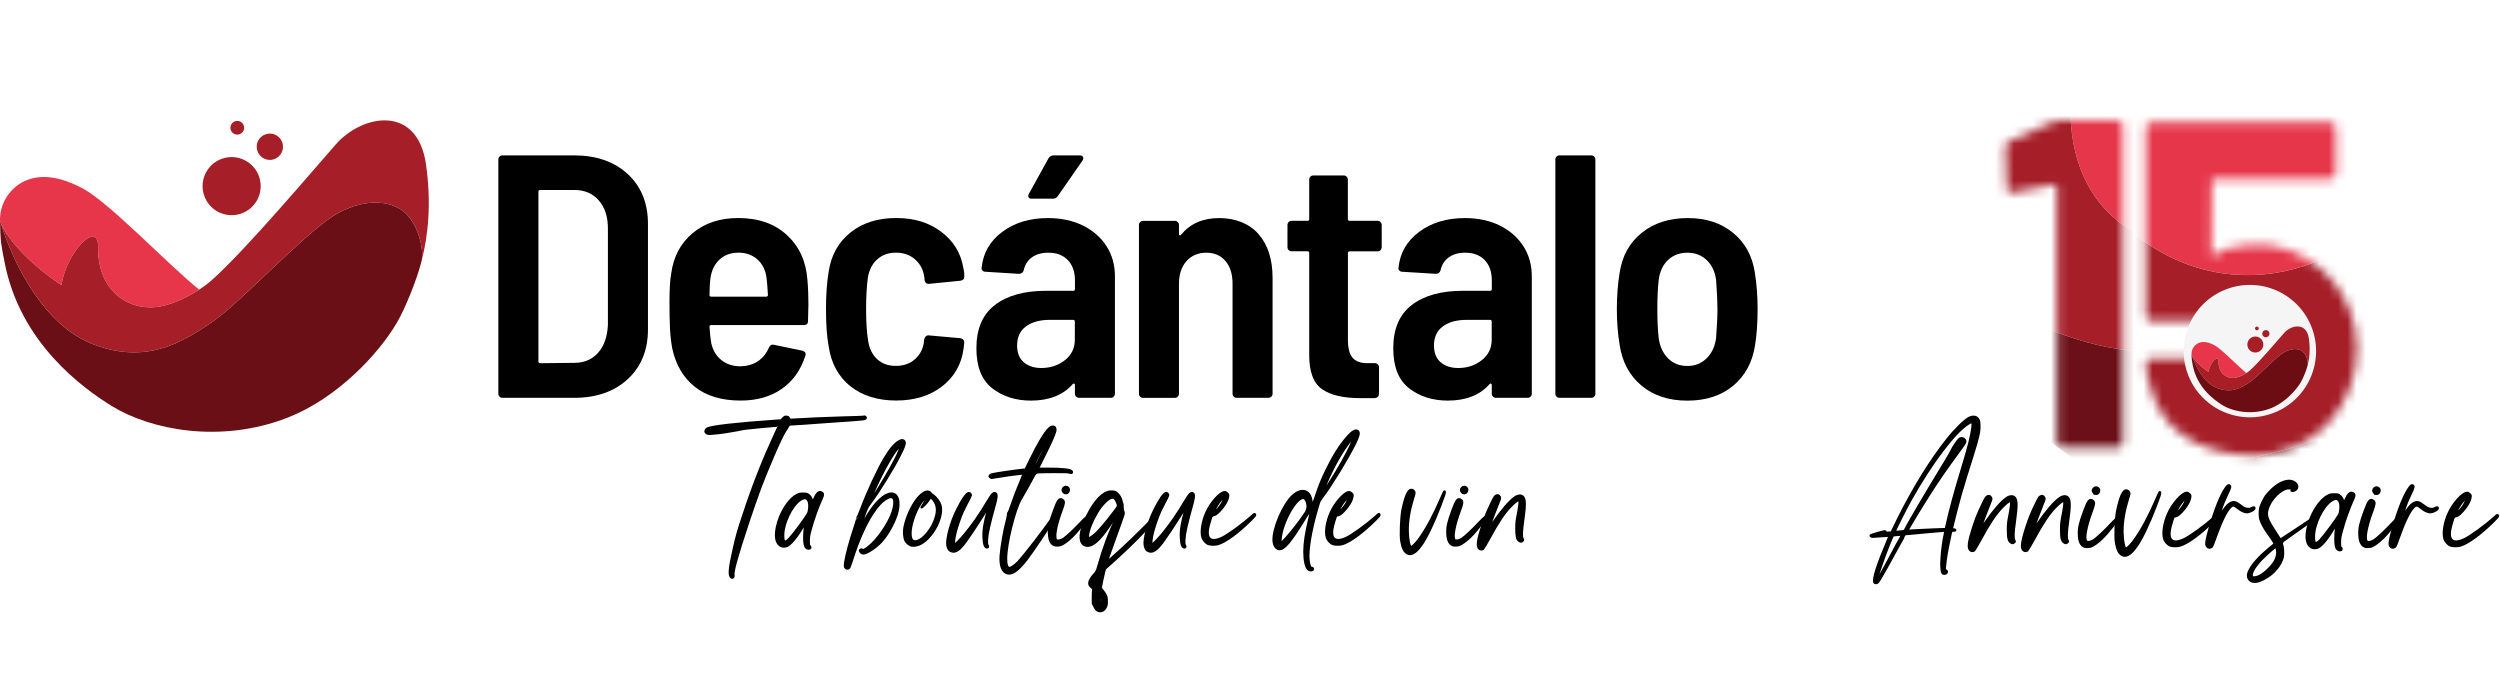 <svg width="270" height="75" viewBox="0 0 270 75" fill="none" xmlns="http://www.w3.org/2000/svg">
<path d="M53.949 42.833C53.862 42.745 53.821 42.642 53.821 42.517V17.23C53.821 17.105 53.862 17.001 53.949 16.91C54.037 16.818 54.141 16.781 54.265 16.781H61.992C64.407 16.781 66.339 17.454 67.798 18.801C69.253 20.147 69.98 21.943 69.98 24.187V35.559C69.98 37.803 69.253 39.599 67.798 40.946C66.344 42.292 64.407 42.966 61.992 42.966H54.265C54.141 42.966 54.037 42.924 53.949 42.833ZM58.334 39.225L62.029 39.188C63.097 39.188 63.958 38.822 64.606 38.082C65.255 37.346 65.6 36.345 65.654 35.069V24.669C65.654 23.398 65.325 22.388 64.664 21.64C64.004 20.891 63.127 20.517 62.033 20.517H58.338C58.214 20.517 58.151 20.58 58.151 20.704V39.034C58.151 39.158 58.214 39.221 58.338 39.221L58.334 39.225Z" fill="black"/>
<path d="M87.304 33.053L87.266 34.661C87.266 34.961 87.117 35.11 86.818 35.11H76.813C76.689 35.11 76.626 35.173 76.626 35.297C76.676 35.996 76.726 36.507 76.776 36.831C76.901 37.654 77.25 38.315 77.819 38.814C78.393 39.312 79.112 39.562 79.985 39.562C80.733 39.537 81.36 39.35 81.872 39.001C82.383 38.651 82.773 38.165 83.048 37.542C83.172 37.267 83.36 37.168 83.609 37.242L86.672 37.878C86.971 37.978 87.071 38.165 86.971 38.44C86.473 39.986 85.621 41.174 84.415 42.01C83.206 42.845 81.734 43.261 79.993 43.261C77.927 43.261 76.273 42.762 75.026 41.765C73.783 40.767 72.973 39.383 72.599 37.612C72.474 36.939 72.395 36.228 72.358 35.48C72.32 34.732 72.304 33.734 72.304 32.488C72.304 31.241 72.366 30.206 72.491 29.532C72.74 27.712 73.513 26.257 74.806 25.177C76.098 24.096 77.744 23.547 79.735 23.547C81.901 23.547 83.65 24.158 84.981 25.38C86.311 26.602 87.05 28.211 87.2 30.206C87.275 31.029 87.312 31.976 87.312 33.049L87.304 33.053ZM77.728 28.02C77.192 28.506 76.863 29.163 76.739 29.981C76.664 30.53 76.626 31.153 76.626 31.852C76.626 31.976 76.689 32.039 76.813 32.039H82.749C82.873 32.039 82.936 31.976 82.936 31.852C82.886 31.004 82.836 30.393 82.786 30.019C82.686 29.196 82.362 28.535 81.818 28.036C81.269 27.537 80.587 27.288 79.764 27.288C78.941 27.288 78.264 27.529 77.728 28.015V28.02Z" fill="black"/>
<path d="M91.838 41.715C90.558 40.68 89.777 39.262 89.507 37.467C89.307 36.444 89.207 35.073 89.207 33.352C89.207 31.781 89.307 30.422 89.507 29.275C89.781 27.529 90.562 26.141 91.859 25.102C93.152 24.067 94.798 23.547 96.789 23.547C98.78 23.547 100.322 24.042 101.643 25.027C102.961 26.012 103.759 27.3 104.033 28.896C104.058 28.996 104.083 29.121 104.108 29.271C104.133 29.42 104.145 29.607 104.145 29.832V29.907C104.145 30.131 104.008 30.268 103.734 30.318L100.338 30.655H100.263C100.039 30.655 99.902 30.517 99.852 30.243C99.852 30.069 99.827 29.882 99.777 29.682C99.652 29.009 99.324 28.444 98.788 27.982C98.252 27.521 97.574 27.288 96.751 27.288C95.928 27.288 95.251 27.537 94.715 28.036C94.178 28.535 93.85 29.196 93.725 30.019C93.601 30.966 93.538 32.089 93.538 33.385C93.538 34.807 93.613 35.954 93.763 36.827C93.888 37.65 94.212 38.302 94.731 38.789C95.255 39.275 95.928 39.516 96.747 39.516C97.566 39.516 98.285 39.275 98.821 38.789C99.357 38.302 99.673 37.712 99.773 37.01L99.81 36.636C99.835 36.511 99.898 36.407 99.997 36.32C100.097 36.233 100.209 36.199 100.334 36.224L103.692 36.523C103.992 36.573 104.141 36.735 104.141 37.01L104.066 37.646C103.842 39.341 103.069 40.7 101.751 41.723C100.434 42.745 98.775 43.257 96.784 43.257C94.794 43.257 93.119 42.741 91.838 41.706V41.715Z" fill="black"/>
<path d="M116.943 24.354C118.036 24.89 118.888 25.634 119.499 26.581C120.11 27.529 120.413 28.614 120.413 29.836V42.517C120.413 42.642 120.368 42.75 120.284 42.833C120.197 42.92 120.093 42.966 119.969 42.966H116.535C116.411 42.966 116.307 42.924 116.22 42.833C116.132 42.745 116.091 42.642 116.091 42.517V41.582C116.091 41.507 116.066 41.457 116.016 41.432C115.966 41.407 115.916 41.42 115.866 41.469C114.823 42.666 113.314 43.265 111.348 43.265C109.707 43.265 108.31 42.824 107.167 41.939C106.024 41.054 105.451 39.616 105.451 37.617C105.451 35.522 106.116 33.963 107.45 32.941C108.78 31.918 110.617 31.407 112.957 31.407H115.908C116.033 31.407 116.095 31.345 116.095 31.22V30.285C116.095 29.362 115.841 28.635 115.33 28.094C114.819 27.558 114.116 27.292 113.219 27.292C112.495 27.292 111.905 27.463 111.444 27.795C110.983 28.132 110.692 28.589 110.567 29.163C110.492 29.437 110.318 29.574 110.043 29.574L106.423 29.35C106.298 29.35 106.194 29.308 106.107 29.217C106.02 29.129 105.987 29.038 106.016 28.938C106.165 27.342 106.905 26.045 108.235 25.048C109.565 24.05 111.215 23.552 113.181 23.552C114.599 23.552 115.858 23.822 116.951 24.354H116.943ZM115.002 38.905C115.725 38.344 116.082 37.604 116.082 36.677V34.732C116.082 34.607 116.02 34.545 115.895 34.545H113.393C112.296 34.545 111.431 34.782 110.8 35.256C110.164 35.73 109.848 36.415 109.848 37.313C109.848 38.111 110.089 38.718 110.575 39.13C111.062 39.541 111.689 39.745 112.462 39.745C113.435 39.745 114.279 39.466 115.002 38.905ZM111.082 21.307C111.032 21.207 111.045 21.083 111.12 20.933L113.248 17.08C113.372 16.881 113.56 16.781 113.809 16.781H116.61C116.785 16.781 116.901 16.835 116.964 16.947C117.026 17.059 117.005 17.192 116.91 17.342L114.258 21.157C114.133 21.357 113.959 21.457 113.734 21.457H111.419C111.244 21.457 111.132 21.407 111.082 21.307Z" fill="black"/>
<path d="M135.908 25.272C136.926 26.419 137.438 28.003 137.438 30.023V42.517C137.438 42.642 137.392 42.75 137.309 42.833C137.226 42.916 137.118 42.966 136.993 42.966H133.56C133.435 42.966 133.331 42.924 133.244 42.833C133.157 42.745 133.115 42.642 133.115 42.517V30.621C133.115 29.599 132.857 28.788 132.35 28.19C131.839 27.591 131.149 27.292 130.28 27.292C129.412 27.292 128.668 27.6 128.132 28.211C127.595 28.822 127.329 29.64 127.329 30.663V42.521C127.329 42.646 127.284 42.754 127.201 42.837C127.117 42.92 127.009 42.97 126.885 42.97H123.452C123.327 42.97 123.223 42.928 123.136 42.837C123.048 42.75 123.007 42.646 123.007 42.521V24.3C123.007 24.175 123.048 24.071 123.136 23.984C123.223 23.896 123.327 23.851 123.452 23.851H126.885C127.009 23.851 127.113 23.896 127.201 23.984C127.288 24.071 127.329 24.179 127.329 24.3V25.272C127.329 25.347 127.354 25.397 127.404 25.422C127.454 25.447 127.504 25.422 127.554 25.347C128.547 24.15 129.919 23.552 131.66 23.552C133.402 23.552 134.894 24.125 135.916 25.272H135.908Z" fill="black"/>
<path d="M149.105 27.014C149.017 27.101 148.913 27.143 148.789 27.143H145.763C145.638 27.143 145.576 27.205 145.576 27.33V36.719C145.576 37.642 145.754 38.294 146.116 38.681C146.478 39.067 147.043 39.25 147.816 39.221H148.489C148.614 39.221 148.718 39.267 148.805 39.354C148.893 39.441 148.934 39.545 148.934 39.67V42.513C148.934 42.787 148.784 42.949 148.485 42.999H146.918C145.077 42.999 143.697 42.675 142.774 42.026C141.852 41.378 141.395 40.156 141.395 38.361V27.325C141.395 27.201 141.332 27.138 141.207 27.138H139.491C139.366 27.138 139.262 27.097 139.175 27.009C139.088 26.922 139.046 26.818 139.046 26.689V24.296C139.046 24.171 139.088 24.067 139.175 23.98C139.262 23.892 139.366 23.847 139.491 23.847H141.207C141.332 23.847 141.395 23.784 141.395 23.66V19.395C141.395 19.27 141.436 19.166 141.523 19.079C141.611 18.992 141.715 18.95 141.839 18.95H145.123C145.247 18.95 145.351 18.996 145.439 19.079C145.526 19.166 145.567 19.27 145.567 19.395V23.66C145.567 23.784 145.63 23.847 145.754 23.847H148.78C148.905 23.847 149.009 23.892 149.096 23.98C149.183 24.067 149.225 24.175 149.225 24.296V26.689C149.225 26.814 149.179 26.922 149.096 27.009L149.105 27.014Z" fill="black"/>
<path d="M161.964 24.354C163.057 24.89 163.909 25.634 164.52 26.581C165.131 27.529 165.435 28.614 165.435 29.836V42.517C165.435 42.642 165.389 42.75 165.306 42.833C165.219 42.92 165.115 42.966 164.99 42.966H161.557C161.432 42.966 161.328 42.924 161.241 42.833C161.154 42.745 161.112 42.642 161.112 42.517V41.582C161.112 41.507 161.087 41.457 161.037 41.432C160.987 41.407 160.938 41.42 160.888 41.469C159.844 42.666 158.336 43.265 156.37 43.265C154.728 43.265 153.332 42.824 152.189 41.939C151.046 41.054 150.472 39.616 150.472 37.617C150.472 35.522 151.137 33.963 152.471 32.941C153.801 31.918 155.638 31.407 157.978 31.407H160.929C161.054 31.407 161.116 31.345 161.116 31.22V30.285C161.116 29.362 160.863 28.635 160.352 28.094C159.84 27.558 159.138 27.292 158.24 27.292C157.517 27.292 156.927 27.463 156.465 27.795C156.004 28.132 155.713 28.589 155.588 29.163C155.514 29.437 155.339 29.574 155.065 29.574L151.445 29.35C151.32 29.35 151.216 29.308 151.129 29.217C151.041 29.129 151.008 29.038 151.037 28.938C151.187 27.342 151.927 26.045 153.257 25.048C154.587 24.05 156.237 23.552 158.203 23.552C159.62 23.552 160.879 23.822 161.973 24.354H161.964ZM160.023 38.905C160.746 38.344 161.104 37.604 161.104 36.677V34.732C161.104 34.607 161.042 34.545 160.917 34.545H158.415C157.317 34.545 156.453 34.782 155.821 35.256C155.185 35.73 154.869 36.415 154.869 37.313C154.869 38.111 155.11 38.718 155.597 39.129C156.083 39.541 156.711 39.745 157.484 39.745C158.456 39.745 159.3 39.466 160.023 38.905Z" fill="black"/>
<path d="M168.107 42.833C168.02 42.745 167.978 42.642 167.978 42.517V17.23C167.978 17.105 168.02 17.001 168.107 16.91C168.195 16.818 168.298 16.781 168.423 16.781H171.856C171.981 16.781 172.085 16.826 172.172 16.91C172.259 16.997 172.301 17.105 172.301 17.23V42.517C172.301 42.642 172.255 42.75 172.172 42.833C172.089 42.916 171.981 42.966 171.856 42.966H168.423C168.298 42.966 168.195 42.924 168.107 42.833Z" fill="black"/>
<path d="M177.272 41.636C175.979 40.551 175.194 39.088 174.92 37.242C174.72 36.045 174.62 34.761 174.62 33.389C174.62 32.018 174.72 30.659 174.92 29.462C175.194 27.641 175.988 26.203 177.309 25.143C178.627 24.084 180.285 23.552 182.276 23.552C184.267 23.552 185.871 24.084 187.168 25.143C188.461 26.203 189.246 27.629 189.521 29.424C189.72 30.671 189.82 31.98 189.82 33.352C189.82 34.848 189.733 36.133 189.558 37.205C189.284 39.075 188.498 40.555 187.206 41.64C185.913 42.725 184.255 43.269 182.239 43.269C180.223 43.269 178.569 42.729 177.272 41.64V41.636ZM184.309 38.701C184.87 38.153 185.211 37.429 185.335 36.532C185.435 35.235 185.485 34.188 185.485 33.389C185.485 32.592 185.435 31.507 185.335 30.21C185.211 29.312 184.87 28.601 184.309 28.078C183.748 27.554 183.058 27.292 182.239 27.292C181.42 27.292 180.697 27.554 180.148 28.078C179.6 28.601 179.263 29.312 179.142 30.21C179.043 31.083 178.993 32.143 178.993 33.389C178.993 34.636 179.043 35.709 179.142 36.532C179.267 37.429 179.604 38.153 180.148 38.701C180.697 39.25 181.391 39.524 182.239 39.524C183.087 39.524 183.752 39.25 184.309 38.701Z" fill="black"/>
<path d="M8.87 20.318C5.607 18.597 3.437 18.963 2.012 19.923C1.085 20.542 -0.079 21.96 0.004 23.909C0.025 23.955 0.046 24.005 0.071 24.058C0.237 24.428 0.499 24.923 0.636 25.127C1.563 26.465 2.984 28.306 6.629 30.8C7.245 27.051 10.644 23.751 10.599 26.698C10.52 31.652 14.206 33.822 17.598 33.036C18.961 32.72 20.391 32.01 21.509 31.282C17.91 28.356 11.792 21.852 8.87 20.314V20.318Z" fill="#E7364A"/>
<path d="M22.037 21.087C21.492 19.441 22.39 17.666 24.036 17.122C25.682 16.581 27.457 17.475 27.997 19.121C28.538 20.767 27.644 22.541 25.998 23.082C24.352 23.622 22.581 22.733 22.037 21.087ZM29.589 17.201C30.333 16.955 30.74 16.149 30.495 15.405C30.25 14.657 29.444 14.254 28.7 14.499C27.951 14.744 27.548 15.546 27.794 16.294C28.039 17.038 28.845 17.446 29.589 17.201ZM25.861 14.499C26.252 14.37 26.459 13.95 26.331 13.564C26.202 13.177 25.786 12.965 25.395 13.094C25.005 13.219 24.793 13.639 24.922 14.029C25.05 14.42 25.466 14.628 25.857 14.499H25.861ZM46.002 17.72C45.067 11.27 39.161 12.329 36.285 15.575C33.849 18.327 26.559 26.989 22.827 30.297C22.477 30.605 22.029 30.946 21.509 31.282C20.391 32.014 18.961 32.72 17.598 33.036C14.202 33.822 10.52 31.648 10.599 26.698C10.644 23.747 7.24 27.047 6.629 30.8C2.984 28.306 1.567 26.465 0.636 25.127C0.495 24.927 0.233 24.428 0.071 24.058C0.191 24.358 0.27 24.699 0.345 24.911C1.654 28.668 4.78 35.301 10.341 37.288C15.902 39.275 19.585 37.022 22.827 34.84C23.105 34.653 23.417 34.42 23.749 34.15C27.291 31.328 33.583 24.566 36.551 22.99C39.793 21.27 42.324 21.793 43.642 22.882C45.113 24.1 45.824 26.86 45.529 28.186C46.243 25.463 46.609 21.922 46.002 17.72Z" fill="#A61E27"/>
<path d="M43.642 22.882C42.324 21.793 39.793 21.27 36.551 22.99C33.583 24.566 27.291 31.328 23.749 34.15C23.417 34.416 23.105 34.649 22.827 34.84C19.585 37.022 15.898 39.275 10.341 37.288C4.78 35.306 1.654 28.668 0.345 24.911C0.27 24.699 0.187 24.358 0.071 24.058C0.046 24.005 0.025 23.955 0.004 23.909C0.017 24.732 0.054 25.709 0.129 26.303C0.187 26.785 0.333 27.467 0.474 28.223C2.128 37.055 9.011 41.956 12.058 43.843C16.206 46.411 23.783 47.949 31.064 45.106C36.422 43.011 40.89 38.227 42.864 34.852C43.795 33.261 45.092 30.006 45.52 28.223C45.52 28.211 45.524 28.202 45.529 28.19C45.824 26.864 45.113 24.104 43.642 22.886V22.882Z" fill="#6B0F16"/>
<path d="M89.744 45.563C88.779 45.63 87.449 45.73 86.751 45.779C86.053 45.813 85.438 45.863 85.355 45.863C85.238 45.863 85.205 45.896 85.105 46.095C85.039 46.212 84.906 46.411 84.823 46.544C84.64 46.777 83.892 48.356 83.326 49.736C82.362 51.964 81.797 53.527 80.816 56.453C79.635 60.027 79.17 61.69 79.237 62.089C79.286 62.388 79.087 62.521 78.921 62.322C78.688 62.072 78.771 61.291 79.22 59.296C79.519 57.966 79.719 57.218 80.3 55.522C81.331 52.363 82.445 49.57 83.692 46.877C83.908 46.411 84.091 46.029 84.091 46.012C84.091 45.979 83.493 46.012 82.179 46.145C80.467 46.312 80.533 46.295 79.635 46.478C78.788 46.644 77.89 46.777 77.142 46.843C76.643 46.893 76.543 46.893 76.394 46.843C76.111 46.727 76.094 46.478 76.36 46.278C76.693 46.029 79.719 45.696 83.858 45.414L84.357 45.38L84.54 45.181C84.69 45.031 84.756 44.981 84.873 44.981C85.089 44.981 85.155 45.031 85.238 45.181L85.321 45.314L85.77 45.297C87.017 45.214 89.245 45.114 91.107 45.065C92.254 45.048 93.235 44.998 93.268 44.981C93.368 44.932 93.518 44.998 93.518 45.114C93.518 45.314 93.684 45.297 89.744 45.563Z" fill="black" stroke="black" stroke-width="0.2"/>
<path d="M84.108 58.814C83.775 58.465 83.709 57.849 83.875 56.968C84.191 55.422 85.138 53.909 86.053 53.444C86.302 53.311 86.385 53.294 86.734 53.294C87.117 53.294 87.167 53.311 87.316 53.427C87.532 53.593 87.632 53.743 87.699 54.009L87.749 54.242L87.965 53.793C88.231 53.194 88.463 53.028 88.746 53.178C88.946 53.294 88.946 53.444 88.779 53.809C88.397 54.624 87.832 56.17 87.549 57.268C87.4 57.783 87.383 57.983 87.366 58.398C87.366 58.847 87.383 58.913 87.449 58.947C87.566 59.013 87.566 59.213 87.466 59.246C87.316 59.296 87.217 59.279 87.084 59.179C86.901 59.03 86.834 58.697 86.834 58.016C86.834 57.7 86.868 57.218 86.901 56.985C86.934 56.752 86.967 56.536 86.967 56.536C86.951 56.52 86.851 56.653 86.768 56.819C86.053 58.049 85.371 58.88 84.922 59.013C84.59 59.096 84.341 59.047 84.108 58.814ZM84.606 57.8C84.606 58.581 84.74 58.664 85.238 58.165C85.704 57.667 87.034 55.871 87.283 55.389C87.316 55.273 87.366 55.073 87.383 54.807C87.433 53.909 87.05 53.577 86.435 54.009C85.521 54.624 84.606 56.52 84.606 57.8Z" fill="black" stroke="black" stroke-width="0.2"/>
<path d="M91.323 61.353C91.207 61.204 91.207 61.104 91.273 60.655C91.406 59.84 91.755 58.527 92.304 56.864C92.47 56.349 92.603 55.917 92.587 55.917C92.57 55.9 92.587 55.85 92.62 55.8C92.67 55.767 92.819 55.385 92.986 54.969C93.684 53.09 94.798 50.713 95.513 49.499C96.111 48.502 96.66 47.853 97.125 47.621C97.375 47.488 97.475 47.488 97.624 47.587C97.84 47.77 97.74 48.12 97.209 49.167C96.543 50.514 94.898 53.174 94.066 54.271C93.651 54.836 93.667 54.803 93.318 55.784C92.919 56.881 92.919 56.948 93.285 56.299C93.9 55.218 94.415 54.487 95.014 53.938C95.928 53.09 96.726 53.057 96.992 53.889C97.076 54.121 97.076 54.803 96.959 55.218C96.726 56.249 95.928 57.729 95.18 58.527C94.615 59.142 93.634 59.791 93.268 59.791C93.069 59.791 92.986 59.724 92.886 59.558C92.836 59.491 92.836 59.441 92.886 59.392C92.952 59.308 93.085 59.292 93.152 59.375C93.218 59.441 93.434 59.325 93.8 59.042C94.781 58.261 95.928 56.582 96.361 55.352C96.793 54.022 96.56 53.39 95.779 53.855C95.213 54.188 94.831 54.603 94.233 55.501C93.468 56.665 92.67 58.461 92.005 60.605C91.888 60.954 91.772 61.27 91.739 61.32C91.639 61.453 91.439 61.47 91.323 61.353ZM94.016 53.972C94.016 54.022 94.149 53.855 94.449 53.406C95.014 52.542 96.128 50.68 96.693 49.566C96.976 49.017 97.308 48.236 97.275 48.153C97.258 48.07 96.809 48.585 96.477 49.084C95.928 49.932 95.28 51.129 94.681 52.425C94.382 53.09 94.016 53.938 94.016 53.972Z" fill="black" stroke="black" stroke-width="0.2"/>
<path d="M97.657 56.968C97.874 55.888 98.389 54.724 99.021 53.893C99.569 53.211 100.101 52.912 100.434 53.145C100.484 53.194 100.55 53.261 100.55 53.278C100.567 53.311 100.683 53.41 100.833 53.51C101.165 53.776 101.465 54.175 101.581 54.541C102.013 55.987 100.367 58.714 98.904 58.93C98.755 58.963 98.572 58.963 98.489 58.947C98.239 58.913 97.907 58.648 97.774 58.398C97.624 58.099 97.574 57.434 97.657 56.968ZM98.638 58.398C98.821 58.498 99.087 58.448 99.403 58.248C99.902 57.949 100.583 57.085 100.866 56.353C101.248 55.439 101.265 54.774 100.949 54.225C100.816 53.992 100.583 53.743 100.517 53.743C100.5 53.743 100.417 53.859 100.334 53.976C100.101 54.342 99.569 54.874 99.503 54.824C99.486 54.807 99.536 54.724 99.619 54.608C99.769 54.408 100.101 53.71 100.051 53.677C100.018 53.643 99.702 53.992 99.469 54.325C98.821 55.289 98.339 56.769 98.356 57.633C98.372 58.099 98.439 58.298 98.638 58.398Z" fill="black" stroke="black" stroke-width="0.2"/>
<path d="M102.296 58.897C102.179 58.232 102.678 56.37 103.31 55.123C103.892 53.926 104.391 53.228 104.623 53.228C104.756 53.228 104.873 53.344 104.873 53.494C104.873 53.544 104.707 53.893 104.49 54.275C104.291 54.674 104.058 55.123 103.992 55.273C103.759 55.788 103.376 56.885 103.227 57.484C103.061 58.132 102.994 58.797 103.094 58.797C103.177 58.797 103.759 58.199 104.241 57.617C105.072 56.586 105.771 55.605 106.585 54.225C107.167 53.261 107.317 53.111 107.566 53.294C107.682 53.394 107.682 53.643 107.533 54.242C106.835 56.769 106.652 57.617 106.618 58.298C106.602 58.714 106.618 58.797 106.685 58.897C106.768 59.047 106.735 59.146 106.602 59.146C106.369 59.146 106.236 58.83 106.203 58.066C106.153 57.351 106.303 56.353 106.668 55.156C106.735 54.957 106.768 54.79 106.768 54.79C106.751 54.79 106.485 55.223 106.153 55.738C105.388 56.952 104.673 58.016 104.291 58.531C103.659 59.396 103.194 59.712 102.778 59.562C102.479 59.462 102.379 59.296 102.296 58.897Z" fill="black" stroke="black" stroke-width="0.2"/>
<path d="M106.851 51.432C106.851 51.349 107.001 51.233 107.167 51.199C107.616 51.1 109.062 50.883 109.877 50.784L110.742 50.684L111.257 49.637C112.055 47.974 112.87 46.627 113.285 46.262C113.717 45.863 114.116 46.062 113.983 46.594C113.884 46.977 113.485 47.874 112.786 49.271L112.121 50.601H113.202C114.865 50.601 115.712 50.701 115.779 50.933C115.829 51.083 115.746 51.133 115.513 51.066C115.363 51 114.998 51 113.834 51C113.036 51 112.254 51.017 112.105 51.033C111.939 51.055 111.806 51.155 111.706 51.332C111.456 51.831 110.525 53.477 110.276 53.893C109.611 54.973 108.68 58.747 108.68 60.327C108.68 61.008 108.796 61.324 109.046 61.324C109.195 61.324 109.678 60.975 109.993 60.643C110.559 60.027 112.72 57.251 113.518 56.087C113.684 55.888 113.834 55.705 113.867 55.705C114 55.705 113.983 55.838 113.801 56.12C113.402 56.835 111.274 59.961 110.858 60.476C109.944 61.64 109.328 62.072 108.796 61.939C108.248 61.806 107.982 61.108 108.048 60.044C108.131 59.013 108.431 57.234 108.73 56.17C108.796 55.888 108.846 55.638 108.846 55.572C108.83 55.522 108.846 55.422 108.913 55.339C108.963 55.273 109.062 55.04 109.129 54.807C109.345 54.159 109.827 52.862 110.193 52.031C110.359 51.598 110.509 51.216 110.509 51.199C110.509 51.166 110.392 51.166 110.243 51.183C109.611 51.249 108.48 51.399 107.865 51.515C107.5 51.582 107.15 51.632 107.101 51.632C107.017 51.632 106.851 51.515 106.851 51.432ZM110.758 52.38C110.758 52.38 110.941 52.097 111.124 51.765C111.307 51.432 111.456 51.133 111.456 51.116C111.456 51.083 111.407 51.083 111.357 51.1C111.307 51.116 111.19 51.282 111.024 51.681C110.708 52.413 110.742 52.38 110.758 52.38ZM111.506 50.617C111.506 50.617 111.54 50.651 111.606 50.634C111.689 50.617 111.772 50.484 112.072 49.919C112.504 49.071 113.185 47.625 113.318 47.276C113.418 47.026 113.418 47.01 113.318 47.126C113.136 47.359 112.471 48.589 111.988 49.57C111.722 50.135 111.506 50.601 111.506 50.617Z" fill="black" stroke="black" stroke-width="0.2"/>
<path d="M113.269 57.617C113.235 56.869 113.352 56.403 113.834 55.073C114.233 53.959 114.432 53.726 114.781 53.992C114.981 54.142 114.964 54.342 114.665 55.139C114.083 56.702 113.834 58.016 114.083 58.298C114.2 58.431 114.549 58.365 114.865 58.165C115.18 57.949 115.945 57.251 116.677 56.47C117.242 55.871 117.358 55.788 117.425 55.888C117.491 56.004 116.461 57.334 115.796 57.983C115.397 58.382 114.831 58.797 114.565 58.88C114.366 58.947 114.017 58.947 113.867 58.897C113.485 58.747 113.285 58.315 113.269 57.617ZM114.831 53.145C114.698 52.978 114.715 52.812 114.865 52.662C115.164 52.38 115.613 52.712 115.413 53.095C115.297 53.327 114.998 53.361 114.831 53.145Z" fill="black" stroke="black" stroke-width="0.2"/>
<path d="M117.408 55.672C118.223 54.042 119.104 53.128 119.935 53.061C120.102 53.061 120.301 53.061 120.384 53.095C120.717 53.211 121.082 53.71 121.149 54.142C121.166 54.242 121.199 54.325 121.215 54.342C121.249 54.358 121.265 54.541 121.265 54.741C121.265 54.957 121.299 55.156 121.332 55.239C121.448 55.439 121.448 55.372 120.484 58.049C120.201 58.814 119.885 59.695 119.786 59.994C119.703 60.277 119.603 60.559 119.586 60.593C119.586 60.643 119.603 60.643 119.686 60.576C121.215 59.213 121.814 58.648 123.078 57.401C123.892 56.586 124.59 55.904 124.624 55.904C124.757 55.904 124.674 56.154 124.441 56.436C123.643 57.417 122.28 58.797 120.484 60.426L119.353 61.441L119.27 61.74C119.154 62.222 118.971 63.053 118.938 63.303C118.905 63.535 118.905 63.552 119.104 63.768C119.204 63.885 119.353 64.101 119.42 64.25C119.536 64.483 119.553 64.566 119.553 64.932C119.553 65.298 119.536 65.397 119.437 65.597C119.22 66.013 118.838 66.146 118.489 65.929C118.389 65.863 118.273 65.713 118.173 65.497L118.007 65.181V64.483C118.007 64.117 118.023 63.768 118.04 63.685C118.073 63.602 118.04 63.569 117.924 63.469C117.458 63.17 117.525 62.754 118.123 62.056C118.439 61.707 118.439 61.69 118.622 61.075C119.137 59.213 119.786 57.467 120.567 55.888C120.75 55.539 120.883 55.239 120.883 55.223C120.866 55.206 120.65 55.539 120.384 55.954C119.071 58.049 118.19 58.963 117.475 58.963C116.461 58.963 116.427 57.584 117.408 55.672ZM117.508 58.182L117.741 58.049C117.874 57.983 118.156 57.766 118.356 57.584C118.805 57.135 119.387 56.47 120.168 55.439C120.816 54.591 120.8 54.674 120.584 54.175C120.451 53.876 120.334 53.76 120.151 53.76C119.769 53.76 119.004 54.491 118.506 55.356C117.957 56.27 117.575 57.251 117.525 57.816L117.508 58.182ZM118.19 62.671C118.156 62.621 118.073 62.887 118.107 62.97C118.123 63.037 118.156 63.02 118.173 62.87C118.19 62.771 118.206 62.688 118.19 62.671ZM118.838 64.25C118.772 64.25 118.772 64.699 118.805 65.015C118.838 65.281 118.905 65.298 118.971 65.065C118.988 64.965 119.021 64.849 119.021 64.816C119.021 64.683 118.871 64.25 118.838 64.25Z" fill="black" stroke="black" stroke-width="0.2"/>
<path d="M123.61 58.897C123.493 58.232 123.992 56.37 124.624 55.123C125.206 53.926 125.704 53.228 125.937 53.228C126.07 53.228 126.186 53.344 126.186 53.494C126.186 53.544 126.02 53.893 125.804 54.275C125.605 54.674 125.372 55.123 125.305 55.273C125.073 55.788 124.69 56.885 124.541 57.484C124.374 58.132 124.308 58.797 124.408 58.797C124.491 58.797 125.073 58.199 125.555 57.617C126.386 56.586 127.084 55.605 127.899 54.225C128.481 53.261 128.63 53.111 128.88 53.294C128.996 53.394 128.996 53.643 128.847 54.242C128.148 56.769 127.965 57.617 127.932 58.298C127.915 58.714 127.932 58.797 127.999 58.897C128.082 59.047 128.049 59.146 127.916 59.146C127.683 59.146 127.55 58.83 127.516 58.066C127.467 57.351 127.616 56.353 127.982 55.156C128.049 54.957 128.082 54.79 128.082 54.79C128.065 54.79 127.799 55.223 127.467 55.738C126.702 56.952 125.987 58.016 125.605 58.531C124.973 59.396 124.507 59.712 124.092 59.562C123.792 59.462 123.693 59.296 123.61 58.897Z" fill="black" stroke="black" stroke-width="0.2"/>
<path d="M129.844 58.032C129.661 57.434 129.827 56.37 130.243 55.406C130.725 54.292 131.756 53.128 132.271 53.128C132.354 53.128 132.454 53.178 132.554 53.278C132.67 53.394 132.687 53.427 132.654 53.627C132.604 54.059 132.205 54.724 131.689 55.239C131.407 55.539 131.257 55.622 130.991 55.688C130.875 55.705 130.858 55.755 130.725 56.187C130.459 57.018 130.409 57.45 130.476 57.8C130.592 58.382 131.157 58.465 132.005 58.049C132.637 57.75 134.266 56.553 135.098 55.805C135.297 55.605 135.48 55.472 135.497 55.489C135.53 55.489 135.563 55.555 135.58 55.605C135.58 55.688 135.463 55.821 135.081 56.204C133.684 57.584 132.371 58.531 131.556 58.781C131.274 58.864 130.775 58.864 130.526 58.781C130.26 58.697 129.927 58.348 129.844 58.032ZM131.041 55.356C131.041 55.406 131.324 55.173 131.54 54.94C131.656 54.79 131.839 54.574 131.922 54.425C132.088 54.159 132.238 53.743 132.155 53.743C132.088 53.743 131.689 54.192 131.49 54.524C131.29 54.824 131.041 55.289 131.041 55.356Z" fill="black" stroke="black" stroke-width="0.2"/>
<path d="M137.525 58.415C137.442 57.101 138.589 54.425 139.636 53.494C140.368 52.829 141.133 52.845 141.482 53.51C141.631 53.81 141.698 54.175 141.665 54.458C141.598 54.89 141.731 54.657 142.047 53.726C142.446 52.513 142.729 51.798 143.277 50.684C144.009 49.188 144.69 48.107 145.489 47.193C146.054 46.544 146.453 46.328 146.686 46.578C146.835 46.76 146.769 47.076 146.37 47.891C145.622 49.42 143.859 52.33 142.878 53.627C142.712 53.859 142.562 54.076 142.529 54.125C142.513 54.175 142.363 54.608 142.23 55.09C141.565 57.401 141.216 59.529 141.349 60.543C141.432 61.108 141.498 61.274 141.665 61.308C141.814 61.308 141.881 61.441 141.781 61.557C141.698 61.64 141.449 61.64 141.299 61.524C141.016 61.308 140.85 60.559 140.85 59.595C140.85 58.631 141.016 57.534 141.415 55.904C141.598 55.156 141.598 54.99 141.498 55.206C141.465 55.273 141.382 55.372 141.316 55.456C141.249 55.539 140.966 55.938 140.734 56.353C139.387 58.531 138.722 59.329 138.19 59.329C137.841 59.329 137.558 58.947 137.525 58.415ZM138.389 58.581C138.439 58.548 138.639 58.382 138.805 58.182C139.337 57.617 140.335 56.353 140.966 55.406C141.183 55.09 141.249 54.774 141.166 54.391C141.133 54.125 140.95 53.859 140.817 53.81C140.052 53.61 138.473 56.403 138.323 58.215C138.306 58.614 138.306 58.631 138.389 58.581ZM142.862 53.178C142.862 53.228 143.028 52.962 143.394 52.413C144.574 50.601 145.605 48.755 146.021 47.708C146.27 47.109 146.22 47.126 145.621 47.908C145.006 48.739 144.408 49.736 143.793 51C143.444 51.698 142.862 53.078 142.862 53.178Z" fill="black" stroke="black" stroke-width="0.2"/>
<path d="M143.277 58.032C143.094 57.434 143.261 56.37 143.676 55.406C144.158 54.292 145.189 53.128 145.705 53.128C145.788 53.128 145.888 53.178 145.987 53.278C146.104 53.394 146.12 53.427 146.087 53.627C146.037 54.059 145.638 54.724 145.123 55.239C144.84 55.539 144.69 55.622 144.424 55.688C144.308 55.705 144.291 55.755 144.158 56.187C143.892 57.018 143.843 57.45 143.909 57.8C144.025 58.382 144.591 58.465 145.439 58.049C146.07 57.75 147.7 56.553 148.531 55.805C148.73 55.605 148.913 55.472 148.93 55.489C148.963 55.489 148.996 55.555 149.013 55.605C149.013 55.688 148.897 55.821 148.514 56.204C147.118 57.584 145.804 58.531 144.99 58.781C144.707 58.864 144.208 58.864 143.959 58.781C143.693 58.697 143.36 58.348 143.277 58.032ZM144.474 55.356C144.474 55.406 144.757 55.173 144.973 54.94C145.089 54.79 145.272 54.574 145.355 54.425C145.522 54.159 145.671 53.743 145.588 53.743C145.522 53.743 145.123 54.192 144.923 54.524C144.724 54.824 144.474 55.289 144.474 55.356Z" fill="black" stroke="black" stroke-width="0.2"/>
<path d="M152.621 53.859C152.255 55.023 152.039 56.27 152.056 57.351C152.072 58.282 152.238 59.063 152.405 59.063C152.521 59.063 152.953 58.631 153.269 58.182C154.051 57.101 154.865 55.572 155.63 53.793C155.946 53.061 155.996 52.978 156.046 53.095C156.095 53.211 156.012 53.46 155.58 54.591C154.832 56.536 154.084 58.099 153.519 58.88C152.92 59.728 152.371 60.044 151.956 59.761C151.623 59.562 151.457 59.196 151.324 58.465C151.208 57.849 151.291 55.904 151.44 55.09C151.773 53.527 152.072 52.862 152.438 52.879C152.621 52.879 152.787 53.045 152.787 53.244C152.787 53.327 152.704 53.593 152.621 53.859Z" fill="black" stroke="black" stroke-width="0.2"/>
<path d="M156.295 57.617C156.262 56.869 156.378 56.403 156.86 55.073C157.259 53.959 157.459 53.726 157.808 53.992C158.007 54.142 157.991 54.342 157.692 55.139C157.11 56.702 156.86 58.016 157.11 58.298C157.226 58.431 157.575 58.365 157.891 58.165C158.207 57.949 158.972 57.251 159.703 56.47C160.268 55.871 160.385 55.788 160.451 55.888C160.518 56.004 159.487 57.334 158.822 57.983C158.423 58.382 157.858 58.797 157.592 58.88C157.392 58.947 157.043 58.947 156.893 58.897C156.511 58.747 156.312 58.315 156.295 57.617ZM157.858 53.145C157.725 52.978 157.741 52.812 157.891 52.662C158.19 52.38 158.639 52.712 158.44 53.095C158.323 53.327 158.024 53.361 157.858 53.145Z" fill="black" stroke="black" stroke-width="0.2"/>
<path d="M160.069 56.752C160.368 55.854 160.584 55.289 161.033 54.375C161.382 53.643 161.449 53.527 161.682 53.477C161.765 53.46 161.831 53.46 161.914 53.56C162.064 53.71 162.064 53.809 161.914 54.142C161.648 54.774 160.867 56.835 160.867 56.952C160.867 56.968 161.066 56.686 161.316 56.337C162.197 55.056 163.061 54.059 163.61 53.693C163.909 53.477 164.259 53.444 164.441 53.593C164.757 53.843 164.774 54.441 164.525 56.22C164.358 57.384 164.342 57.966 164.458 58.182C164.541 58.332 164.541 58.348 164.425 58.431C164.308 58.548 164.259 58.548 164.059 58.431C163.826 58.265 163.743 57.983 163.743 57.068C163.743 56.37 163.776 56.204 163.926 55.439C164.109 54.491 164.142 54.026 164.026 54.026C163.909 54.026 163.544 54.308 163.145 54.724C162.446 55.455 161.815 56.403 160.867 58.149C160.551 58.714 160.252 59.229 160.202 59.279C160.102 59.379 159.903 59.379 159.786 59.296C159.454 59.063 159.537 58.398 160.069 56.752Z" fill="black" stroke="black" stroke-width="0.2"/>
<mask id="mask0_1_718" style="mask-type:luminance" maskUnits="userSpaceOnUse" x="216" y="13" width="14" height="36">
<path d="M222.545 13H228.659C228.827 13 228.969 13.059 229.088 13.176C229.204 13.295 229.264 13.437 229.264 13.605V47.756C229.264 47.924 229.204 48.068 229.088 48.185C228.971 48.302 228.827 48.361 228.659 48.361H222.748C222.58 48.361 222.436 48.303 222.319 48.185C222.2 48.068 222.143 47.924 222.143 47.756V20.172C222.143 20.105 222.118 20.038 222.068 19.971C222.018 19.904 221.959 19.887 221.892 19.922L217.395 20.78L217.194 20.829C216.891 20.829 216.74 20.646 216.74 20.274L216.589 15.93C216.589 15.593 216.74 15.358 217.043 15.224L221.791 13.153C222.061 13.052 222.311 13.002 222.549 13.002L222.545 13Z" fill="white"/>
</mask>
<g mask="url(#mask0_1_718)">
<path d="M219.569 -3.484C211.94 -7.51 206.865 -6.648 203.527 -4.413C201.359 -2.96 198.633 0.356 198.833 4.918C198.879 5.027 198.928 5.144 198.984 5.268C199.369 6.132 199.982 7.294 200.307 7.762C202.477 10.893 205.796 15.199 214.321 21.03C215.756 12.259 223.711 4.54 223.606 11.439C223.426 23.02 232.039 28.1 239.976 26.267C243.166 25.529 246.507 23.871 249.125 22.164C240.709 15.323 226.397 0.114 219.569 -3.486V-3.484Z" fill="#E6364A"/>
<path d="M306.398 -9.552C304.214 -24.638 290.402 -22.158 283.677 -14.564C277.981 -8.131 260.932 12.13 252.202 19.862C251.387 20.582 250.331 21.379 249.125 22.166C246.505 23.873 243.166 25.531 239.976 26.269C232.039 28.102 223.426 23.024 223.606 11.441C223.711 4.544 215.756 12.263 214.321 21.032C205.796 15.201 202.479 10.893 200.307 7.764C199.982 7.294 199.369 6.132 198.984 5.27C199.262 5.971 199.455 6.764 199.627 7.262C202.686 16.045 210 31.562 222.999 36.205C236.002 40.846 244.616 35.584 252.201 30.478C252.852 30.036 253.581 29.494 254.361 28.87C262.639 22.27 277.353 6.454 284.294 2.775C291.878 -1.251 297.798 -0.024 300.876 2.52C304.318 5.364 305.984 11.818 305.289 14.921C306.963 8.557 307.815 0.271 306.394 -9.552H306.398Z" fill="#A51E28"/>
<path d="M300.878 2.52C297.8 -0.024 291.878 -1.251 284.296 2.775C277.357 6.454 262.64 22.27 254.363 28.87C253.581 29.494 252.854 30.036 252.202 30.478C244.618 35.584 236.002 40.846 223.001 36.205C210.002 31.562 202.688 16.045 199.629 7.262C199.457 6.764 199.264 5.971 198.986 5.27C198.93 5.146 198.88 5.029 198.835 4.92C198.865 6.846 198.953 9.124 199.126 10.514C199.265 11.646 199.606 13.238 199.938 15.003C203.805 35.659 219.904 47.12 227.025 51.527C236.729 57.531 254.441 61.134 271.474 54.482C284.007 49.583 294.447 38.392 299.064 30.505C301.246 26.782 304.278 19.169 305.277 15.001C305.285 14.976 305.291 14.95 305.295 14.925C305.988 11.822 304.324 5.368 300.882 2.524L300.878 2.52Z" fill="#6B1018"/>
</g>
<mask id="mask1_1_718" style="mask-type:luminance" maskUnits="userSpaceOnUse" x="231" y="13" width="24" height="37">
<path d="M235.747 47.016C233.96 45.737 232.765 43.9 232.158 41.506C231.922 40.798 231.786 40.074 231.754 39.333V39.231C231.754 38.894 231.937 38.725 232.309 38.725H238.325C238.729 38.725 238.947 38.928 238.982 39.333C239.049 39.737 239.116 40.007 239.183 40.141C239.418 41.018 239.805 41.682 240.345 42.138C240.883 42.594 241.558 42.82 242.368 42.82C243.178 42.82 243.867 42.577 244.44 42.087C245.013 41.598 245.382 40.934 245.553 40.089C245.788 39.382 245.907 38.505 245.907 37.461C245.907 36.418 245.788 35.439 245.553 34.631C245.317 33.822 244.928 33.215 244.39 32.811C243.85 32.407 243.178 32.204 242.368 32.204C240.784 32.204 239.706 32.861 239.133 34.175C239.031 34.512 238.813 34.68 238.476 34.68H232.361C232.192 34.68 232.048 34.621 231.932 34.504C231.813 34.387 231.755 34.244 231.755 34.075V13.806C231.755 13.638 231.815 13.496 231.932 13.377C232.048 13.261 232.192 13.201 232.361 13.201H251.67C251.839 13.201 251.982 13.261 252.099 13.377C252.216 13.496 252.275 13.64 252.275 13.806V18.709C252.275 18.878 252.216 19.021 252.099 19.138C251.982 19.255 251.837 19.314 251.67 19.314H239.135C238.966 19.314 238.882 19.399 238.882 19.567L238.832 27.452C238.832 27.588 238.865 27.663 238.934 27.68C239.001 27.698 239.068 27.673 239.135 27.604C240.012 26.924 240.937 26.633 242.854 26.453C249.15 25.866 254.556 31.248 254.556 37.571C254.556 43.893 249.931 49.045 243.611 49.208C240.673 49.282 237.536 48.294 235.751 47.013L235.747 47.016Z" fill="white"/>
</mask>
<g mask="url(#mask1_1_718)">
<path d="M207.622 -1.607C194.475 -1.839 188.165 2.821 185.162 8.156C183.21 11.625 181.785 18.008 185.188 24.078C185.326 24.193 185.474 24.321 185.635 24.449C186.753 25.359 188.385 26.52 189.151 26.933C194.255 29.701 201.73 33.277 217.336 35.351C213.256 22.434 218.776 6.463 223.372 15.919C231.089 31.8 246.296 32.786 255.834 24.836C259.668 21.638 263.069 17.087 265.46 12.966C249.309 9.445 219.385 -1.406 207.622 -1.611V-1.607Z" fill="#E6364A"/>
<path d="M321.568 -69.548C308.229 -88.57 291.143 -75.7 287.215 -60.748C283.888 -48.083 274.622 -8.797 268.062 7.72C267.448 9.261 266.561 11.069 265.46 12.969C263.069 17.091 259.666 21.642 255.834 24.84C246.298 32.79 231.089 31.804 223.372 15.923C218.776 6.467 213.256 22.436 217.336 35.355C201.73 33.28 194.255 29.703 189.151 26.937C188.385 26.523 186.753 25.363 185.635 24.453C186.495 25.215 187.303 26.162 187.879 26.721C198.078 36.565 218.695 52.647 239.57 50.027C260.448 47.403 268.551 34.322 275.36 22.163C275.944 21.113 276.56 19.876 277.194 18.489C283.917 3.82 293.064 -27.812 299.974 -37.585C307.522 -48.276 316.422 -50.676 322.357 -49.331C328.996 -47.83 335.697 -40.192 336.886 -35.494C334.789 -45.303 330.252 -57.159 321.566 -69.545L321.568 -69.548Z" fill="#A51E28"/>
<path d="M322.357 -49.335C316.422 -50.678 307.524 -48.278 299.974 -37.589C293.064 -27.814 283.917 3.818 277.194 18.485C276.562 19.872 275.944 21.111 275.36 22.159C268.553 34.318 260.448 47.4 239.57 50.023C218.695 52.643 198.078 36.561 187.879 26.717C187.303 26.158 186.495 25.212 185.635 24.449C185.474 24.319 185.326 24.193 185.188 24.078C186.554 26.679 188.241 29.714 189.431 31.488C190.4 32.932 191.957 34.862 193.621 37.036C213.082 62.476 242.862 67.002 255.575 68.101C272.904 69.599 299.476 62.323 318.071 41.566C331.752 26.286 338.263 3.885 339.123 -10.019C339.531 -16.583 338.424 -29.024 336.917 -35.381C336.911 -35.419 336.898 -35.459 336.886 -35.498C335.697 -40.196 328.994 -47.832 322.357 -49.335Z" fill="#6B1018"/>
</g>
<path d="M245.724 44.525C249.372 43.014 251.104 38.831 249.593 35.183C248.082 31.535 243.9 29.803 240.251 31.314C236.603 32.825 234.871 37.007 236.382 40.655C237.893 44.303 242.075 46.036 245.724 44.525Z" fill="#F5F5F5"/>
<path d="M239.131 37.268C238.233 36.793 237.635 36.894 237.241 37.159C236.986 37.329 236.664 37.72 236.687 38.258C236.693 38.272 236.699 38.285 236.704 38.3C236.75 38.402 236.821 38.54 236.86 38.593C237.116 38.963 237.507 39.468 238.51 40.156C238.679 39.122 239.617 38.214 239.604 39.026C239.583 40.39 240.598 40.989 241.533 40.773C241.908 40.687 242.303 40.491 242.611 40.29C241.619 39.484 239.933 37.693 239.129 37.268H239.131Z" fill="#E9354A"/>
<path d="M242.757 37.48C242.607 37.027 242.854 36.538 243.306 36.389C243.76 36.239 244.249 36.486 244.398 36.938C244.547 37.392 244.3 37.881 243.846 38.03C243.392 38.18 242.904 37.934 242.755 37.48H242.757ZM244.836 36.41C245.041 36.343 245.154 36.121 245.085 35.916C245.018 35.711 244.796 35.6 244.591 35.667C244.384 35.734 244.273 35.956 244.342 36.161C244.409 36.366 244.632 36.477 244.836 36.41ZM243.808 35.665C243.915 35.63 243.973 35.514 243.938 35.408C243.904 35.301 243.787 35.243 243.682 35.278C243.574 35.312 243.517 35.429 243.551 35.535C243.588 35.642 243.703 35.699 243.81 35.665H243.808ZM249.358 36.553C249.102 34.776 247.474 35.069 246.681 35.964C246.011 36.722 244.001 39.108 242.973 40.02C242.877 40.104 242.753 40.198 242.611 40.292C242.303 40.493 241.908 40.688 241.533 40.775C240.598 40.991 239.583 40.392 239.604 39.028C239.617 38.216 238.679 39.124 238.51 40.158C237.507 39.47 237.116 38.963 236.86 38.595C236.821 38.54 236.748 38.404 236.704 38.302C236.737 38.385 236.76 38.478 236.781 38.538C237.141 39.572 238.003 41.401 239.535 41.947C241.067 42.493 242.082 41.874 242.975 41.273C243.051 41.221 243.138 41.156 243.23 41.083C244.204 40.306 245.938 38.442 246.756 38.009C247.65 37.534 248.347 37.68 248.709 37.978C249.115 38.314 249.31 39.074 249.23 39.44C249.427 38.689 249.527 37.714 249.36 36.557L249.358 36.553Z" fill="#A71E27"/>
<path d="M248.709 37.975C248.347 37.676 247.65 37.53 246.756 38.005C245.938 38.438 244.204 40.302 243.23 41.079C243.138 41.152 243.051 41.217 242.975 41.269C242.082 41.87 241.067 42.491 239.535 41.943C238.005 41.395 237.143 39.568 236.781 38.534C236.76 38.474 236.739 38.383 236.704 38.298C236.699 38.283 236.691 38.27 236.687 38.256C236.691 38.484 236.701 38.752 236.722 38.915C236.739 39.049 236.779 39.237 236.817 39.444C237.273 41.878 239.169 43.228 240.008 43.747C241.152 44.454 243.237 44.879 245.244 44.096C246.721 43.519 247.951 42.2 248.495 41.271C248.751 40.832 249.109 39.936 249.226 39.444C249.226 39.44 249.226 39.438 249.226 39.434C249.309 39.068 249.111 38.308 248.705 37.973L248.709 37.975Z" fill="#6C0D14"/>
<path d="M202.052 57.795C202.136 57.711 203.521 57.322 203.59 57.357C203.64 57.374 203.674 57.424 203.674 57.458C203.674 57.525 203.709 57.542 203.962 57.508C204.113 57.491 204.249 57.474 204.266 57.474C204.266 57.456 204.571 56.849 204.942 56.104C206.582 52.793 208.541 49.617 210.28 47.455C211.142 46.358 212.138 45.394 212.628 45.124C212.933 44.956 213.27 44.938 213.473 45.074C213.725 45.277 213.794 45.411 213.794 45.885C213.829 46.61 213.693 47.202 213.051 49.246C212.511 50.935 212.105 52.253 211.783 53.385C211.377 54.821 210.82 57.05 210.837 57.102C210.855 57.119 210.904 57.152 210.956 57.152C211.092 57.152 211.194 57.186 211.194 57.271C211.194 57.305 211.144 57.338 210.973 57.338C210.736 57.338 210.77 57.271 210.602 58.081C210.28 59.567 210.146 60.394 210.077 61.206C210.042 61.511 210.042 61.528 210.161 61.578C210.313 61.645 210.33 61.815 210.211 61.915C210.092 62.015 209.889 62.017 209.788 61.915C209.669 61.779 209.602 61.137 209.669 60.276C209.703 59.582 209.889 58.148 210.006 57.759C210.056 57.556 210.056 57.336 210.006 57.336C209.855 57.336 207.101 57.589 206.256 57.673C206.02 57.69 205.817 57.707 205.8 57.707C205.766 57.707 204.837 59.347 203.789 61.289C203.18 62.386 202.962 62.742 202.809 62.911C202.69 63.03 202.487 63.03 202.42 62.911C202.234 62.539 202.742 60.984 203.874 58.316C203.975 58.096 204.042 57.893 204.042 57.878C204.025 57.878 203.636 57.895 203.197 57.928C202.15 58.012 202.184 58.012 202.066 57.928C201.981 57.878 201.981 57.861 202.048 57.791L202.052 57.795ZM203.15 61.191C202.828 62.12 202.711 62.526 202.778 62.526C202.795 62.526 202.88 62.39 202.998 62.204C203.1 62.018 203.422 61.427 203.724 60.886C204.011 60.329 204.502 59.418 204.806 58.86C205.128 58.286 205.381 57.813 205.381 57.795C205.381 57.746 204.519 57.813 204.452 57.862C204.35 57.964 203.54 60.007 203.151 61.191H203.15ZM204.67 57.372C204.67 57.439 204.958 57.422 205.498 57.355C205.649 57.338 205.683 57.305 205.768 57.152C206.191 56.29 208.353 52.642 209.991 49.972C210.414 49.278 210.768 48.654 210.786 48.587C210.835 48.401 211.444 47.505 211.596 47.388C211.782 47.252 212.019 47.269 212.188 47.455C212.356 47.675 212.339 47.76 211.68 48.637C210.023 50.901 209.366 51.864 208.351 53.452C207.455 54.854 206.02 57.236 206.053 57.271C206.07 57.288 206.746 57.271 207.557 57.221C208.351 57.186 209.28 57.136 209.568 57.136L210.125 57.119L210.209 56.748C210.615 54.957 211.071 53.268 211.764 50.987C212.626 48.148 212.862 47.185 212.998 46.172C213.065 45.547 213.015 45.496 212.542 45.8C211.021 46.796 208.554 50.092 206.342 54.045C205.852 54.924 204.67 57.273 204.67 57.374V57.372Z" fill="black" stroke="black" stroke-width="0.2"/>
<path d="M213.099 56.882C213.404 55.97 213.624 55.395 214.08 54.467C214.434 53.724 214.503 53.605 214.739 53.555C214.823 53.538 214.89 53.538 214.976 53.639C215.127 53.791 215.127 53.892 214.976 54.231C214.706 54.873 213.911 56.968 213.911 57.087C213.911 57.104 214.114 56.817 214.367 56.462C215.261 55.162 216.141 54.149 216.698 53.775C217.002 53.555 217.357 53.522 217.543 53.674C217.864 53.927 217.88 54.536 217.627 56.344C217.458 57.525 217.441 58.117 217.56 58.337C217.644 58.489 217.644 58.506 217.525 58.59C217.407 58.709 217.357 58.709 217.154 58.59C216.916 58.422 216.832 58.134 216.832 57.205C216.832 56.495 216.866 56.326 217.018 55.549C217.204 54.585 217.238 54.112 217.119 54.112C217.001 54.112 216.629 54.4 216.225 54.823C215.514 55.566 214.873 56.529 213.911 58.303C213.589 58.877 213.287 59.4 213.235 59.452C213.134 59.553 212.931 59.553 212.812 59.469C212.475 59.234 212.559 58.558 213.099 56.884V56.882Z" fill="black" stroke="black" stroke-width="0.2"/>
<path d="M218.843 56.882C219.147 55.97 219.368 55.395 219.824 54.467C220.178 53.724 220.247 53.605 220.482 53.555C220.567 53.538 220.634 53.538 220.72 53.639C220.871 53.791 220.871 53.892 220.72 54.231C220.45 54.873 219.655 56.968 219.655 57.087C219.655 57.104 219.858 56.817 220.111 56.462C221.005 55.162 221.884 54.149 222.442 53.775C222.746 53.555 223.101 53.522 223.286 53.674C223.608 53.927 223.623 54.536 223.371 56.344C223.202 57.525 223.185 58.117 223.304 58.337C223.388 58.489 223.388 58.506 223.269 58.59C223.15 58.709 223.101 58.709 222.898 58.59C222.66 58.422 222.576 58.134 222.576 57.205C222.576 56.495 222.61 56.326 222.762 55.549C222.947 54.585 222.982 54.112 222.863 54.112C222.744 54.112 222.373 54.4 221.969 54.823C221.258 55.566 220.616 56.529 219.655 58.303C219.333 58.877 219.031 59.4 218.979 59.452C218.877 59.553 218.674 59.553 218.556 59.469C218.219 59.234 218.303 58.558 218.843 56.884V56.882Z" fill="black" stroke="black" stroke-width="0.2"/>
<path d="M224.502 57.761C224.468 57.001 224.587 56.527 225.077 55.175C225.483 54.043 225.686 53.808 226.04 54.078C226.243 54.229 226.226 54.432 225.922 55.244C225.33 56.832 225.077 58.167 225.33 58.454C225.449 58.59 225.803 58.521 226.125 58.318C226.446 58.098 227.222 57.389 227.965 56.594C228.54 55.985 228.659 55.901 228.726 56.003C228.793 56.121 227.745 57.472 227.071 58.132C226.665 58.538 226.09 58.96 225.82 59.044C225.617 59.111 225.263 59.111 225.11 59.061C224.721 58.91 224.518 58.469 224.501 57.761H224.502ZM226.09 53.216C225.954 53.047 225.971 52.879 226.125 52.726C226.429 52.438 226.885 52.776 226.682 53.164C226.563 53.402 226.259 53.434 226.09 53.214V53.216Z" fill="black" stroke="black" stroke-width="0.2"/>
<path d="M229.825 53.942C229.453 55.124 229.233 56.392 229.25 57.489C229.268 58.435 229.436 59.23 229.605 59.23C229.723 59.23 230.162 58.791 230.484 58.335C231.279 57.238 232.106 55.683 232.884 53.875C233.205 53.132 233.255 53.047 233.307 53.164C233.358 53.281 233.272 53.536 232.834 54.685C232.073 56.661 231.313 58.249 230.738 59.044C230.129 59.906 229.572 60.226 229.151 59.94C228.814 59.737 228.643 59.366 228.509 58.623C228.39 57.998 228.475 56.022 228.628 55.193C228.965 53.605 229.269 52.929 229.641 52.946C229.827 52.946 229.995 53.114 229.995 53.318C229.995 53.402 229.911 53.672 229.827 53.942H229.825Z" fill="black" stroke="black" stroke-width="0.2"/>
<path d="M233.711 58.184C233.525 57.575 233.694 56.495 234.117 55.514C234.607 54.382 235.655 53.201 236.178 53.201C236.262 53.201 236.364 53.251 236.465 53.352C236.584 53.471 236.601 53.503 236.567 53.706C236.517 54.145 236.111 54.821 235.586 55.346C235.299 55.65 235.147 55.734 234.875 55.802C234.757 55.819 234.739 55.869 234.605 56.309C234.335 57.154 234.284 57.592 234.353 57.949C234.471 58.54 235.046 58.625 235.908 58.201C236.549 57.897 238.206 56.681 239.051 55.92C239.254 55.717 239.439 55.583 239.457 55.599C239.491 55.599 239.524 55.666 239.541 55.717C239.541 55.802 239.422 55.938 239.033 56.324C237.614 57.726 236.279 58.69 235.452 58.943C235.165 59.027 234.657 59.027 234.404 58.943C234.134 58.858 233.795 58.504 233.711 58.182V58.184ZM234.927 55.465C234.927 55.514 235.214 55.279 235.435 55.041C235.553 54.89 235.739 54.67 235.823 54.516C235.992 54.246 236.145 53.823 236.059 53.823C235.992 53.823 235.586 54.279 235.383 54.618C235.18 54.922 234.927 55.395 234.927 55.463V55.465Z" fill="black" stroke="black" stroke-width="0.2"/>
<path d="M238.39 59.061C238.204 58.893 238.221 58.588 238.407 57.845C238.915 55.834 239.658 53.808 240.232 52.894C240.502 52.471 240.638 52.337 240.772 52.404C240.941 52.488 240.924 52.641 240.604 53.283C240.453 53.62 240.267 54.043 240.181 54.229C240.029 54.566 239.623 55.834 239.658 55.834C239.675 55.834 239.759 55.698 239.843 55.547C240.148 55.007 240.52 54.534 240.79 54.365C241.196 54.112 241.448 54.162 241.971 54.568C242.36 54.873 242.494 54.922 242.749 54.94C242.935 54.957 243.019 54.94 243.172 54.855C243.477 54.687 243.628 54.821 243.392 55.059C243.274 55.177 242.885 55.328 242.699 55.346C242.429 55.346 242.09 55.21 241.753 54.94C241.533 54.771 241.33 54.635 241.28 54.618C240.841 54.499 240.131 55.715 239.338 57.947C239.152 58.487 238.949 58.994 238.899 59.044C238.763 59.195 238.528 59.213 238.392 59.061H238.39Z" fill="black" stroke="black" stroke-width="0.2"/>
<path d="M246.447 58.571C246.43 58.588 246.447 58.707 246.482 58.824C246.6 59.094 246.633 59.804 246.566 60.142C246.38 61.021 245.553 61.999 244.555 62.524C243.913 62.861 243.458 62.947 243.136 62.777C242.73 62.574 242.645 62.118 242.933 61.578C243.255 60.919 244.065 60.04 245.061 59.213C245.348 58.992 245.601 58.774 245.618 58.757C245.668 58.707 245.499 58.42 244.994 57.709C244.538 57.102 244.183 56.441 244.082 56.037C244.015 55.75 244.015 55.158 244.082 54.871C244.166 54.534 244.471 53.89 244.706 53.553C244.825 53.385 245.095 53.097 245.298 52.894C245.922 52.302 246.497 51.983 247.089 51.914C247.899 51.829 248.456 52.538 247.899 52.944C247.713 53.063 247.46 53.08 247.46 52.978C247.46 52.944 247.495 52.894 247.51 52.877C247.629 52.81 247.527 52.758 247.257 52.758C247.005 52.758 246.886 52.776 246.666 52.894C245.568 53.452 244.672 54.871 244.875 55.767C244.959 56.139 245.128 56.46 245.635 57.253C245.905 57.659 246.158 58.048 246.192 58.115L246.26 58.267L248.117 57.05C249.148 56.374 249.992 55.8 250.01 55.767C250.044 55.683 250.178 55.7 250.178 55.767C250.178 55.903 250.195 55.886 247.357 57.895C246.867 58.249 246.445 58.554 246.445 58.571H246.447ZM245.907 59.433C245.873 59.282 245.84 59.111 245.806 59.078C245.756 59.029 244.792 59.873 244.235 60.448C243.542 61.174 243.103 61.917 243.222 62.221C243.256 62.323 243.306 62.34 243.475 62.34C243.593 62.34 243.779 62.29 243.948 62.221C244.319 62.036 244.725 61.731 245.13 61.292C245.754 60.651 245.991 60.059 245.907 59.435V59.433Z" fill="black" stroke="black" stroke-width="0.2"/>
<path d="M249.422 58.977C249.084 58.623 249.016 57.996 249.186 57.102C249.508 55.532 250.469 53.994 251.4 53.52C251.653 53.385 251.737 53.369 252.093 53.369C252.482 53.369 252.532 53.386 252.685 53.505C252.905 53.674 253.007 53.827 253.074 54.097L253.124 54.334L253.344 53.879C253.614 53.27 253.852 53.101 254.139 53.254C254.342 53.373 254.342 53.524 254.173 53.896C253.784 54.723 253.21 56.296 252.923 57.41C252.771 57.935 252.754 58.136 252.737 58.559C252.737 59.015 252.754 59.082 252.821 59.117C252.94 59.184 252.94 59.387 252.838 59.421C252.687 59.471 252.586 59.456 252.45 59.354C252.264 59.203 252.197 58.864 252.197 58.173C252.197 57.851 252.231 57.362 252.264 57.125C252.298 56.888 252.331 56.669 252.331 56.669C252.314 56.652 252.212 56.788 252.128 56.956C251.402 58.207 250.709 59.052 250.253 59.186C249.916 59.27 249.661 59.22 249.425 58.983L249.422 58.977ZM249.929 57.947C249.929 58.742 250.065 58.826 250.571 58.318C251.044 57.811 252.396 55.987 252.649 55.497C252.683 55.378 252.733 55.175 252.75 54.905C252.8 53.994 252.413 53.655 251.787 54.095C250.858 54.719 249.929 56.646 249.929 57.947Z" fill="black" stroke="black" stroke-width="0.2"/>
<path d="M254.794 57.761C254.759 57.001 254.878 56.527 255.368 55.175C255.774 54.043 255.975 53.808 256.332 54.078C256.535 54.229 256.518 54.432 256.213 55.244C255.621 56.832 255.368 58.167 255.621 58.454C255.74 58.59 256.094 58.521 256.416 58.318C256.738 58.098 257.513 57.389 258.258 56.594C258.833 55.985 258.952 55.901 259.019 56.003C259.086 56.121 258.038 57.472 257.364 58.132C256.958 58.538 256.383 58.96 256.113 59.044C255.91 59.111 255.556 59.111 255.403 59.061C255.014 58.91 254.811 58.469 254.794 57.761ZM256.382 53.216C256.246 53.047 256.263 52.879 256.416 52.726C256.721 52.438 257.176 52.776 256.973 53.164C256.855 53.402 256.55 53.434 256.382 53.214V53.216Z" fill="black" stroke="black" stroke-width="0.2"/>
<path d="M258.19 59.061C258.004 58.893 258.021 58.588 258.207 57.845C258.714 55.834 259.457 53.808 260.032 52.894C260.302 52.471 260.438 52.337 260.572 52.404C260.741 52.488 260.723 52.641 260.404 53.283C260.252 53.62 260.066 54.043 259.98 54.229C259.829 54.566 259.423 55.834 259.457 55.834C259.475 55.834 259.559 55.698 259.643 55.547C259.948 55.007 260.319 54.534 260.589 54.365C260.995 54.112 261.248 54.162 261.771 54.568C262.16 54.873 262.294 54.922 262.549 54.94C262.734 54.957 262.819 54.94 262.972 54.855C263.276 54.687 263.428 54.821 263.192 55.059C263.073 55.177 262.685 55.328 262.499 55.346C262.229 55.346 261.89 55.21 261.553 54.94C261.332 54.771 261.129 54.635 261.08 54.618C260.641 54.499 259.93 55.715 259.138 57.947C258.952 58.487 258.749 58.994 258.699 59.044C258.563 59.195 258.327 59.213 258.191 59.061H258.19Z" fill="black" stroke="black" stroke-width="0.2"/>
<path d="M263.983 58.184C263.797 57.575 263.966 56.495 264.389 55.514C264.879 54.382 265.927 53.201 266.45 53.201C266.534 53.201 266.636 53.251 266.737 53.352C266.856 53.471 266.873 53.503 266.839 53.706C266.789 54.145 266.383 54.821 265.858 55.346C265.571 55.65 265.419 55.734 265.148 55.802C265.029 55.819 265.012 55.869 264.877 56.309C264.607 57.154 264.556 57.592 264.625 57.949C264.743 58.54 265.318 58.625 266.18 58.201C266.821 57.897 268.478 56.681 269.323 55.92C269.526 55.717 269.712 55.583 269.729 55.599C269.763 55.599 269.796 55.666 269.813 55.717C269.813 55.802 269.694 55.938 269.305 56.324C267.886 57.726 266.551 58.69 265.724 58.943C265.437 59.027 264.929 59.027 264.676 58.943C264.406 58.858 264.067 58.504 263.983 58.182V58.184ZM265.199 55.465C265.199 55.514 265.487 55.279 265.707 55.041C265.826 54.89 266.011 54.67 266.096 54.516C266.264 54.246 266.417 53.823 266.333 53.823C266.266 53.823 265.86 54.279 265.657 54.618C265.454 54.922 265.201 55.395 265.201 55.463L265.199 55.465Z" fill="black" stroke="black" stroke-width="0.2"/>
</svg>

